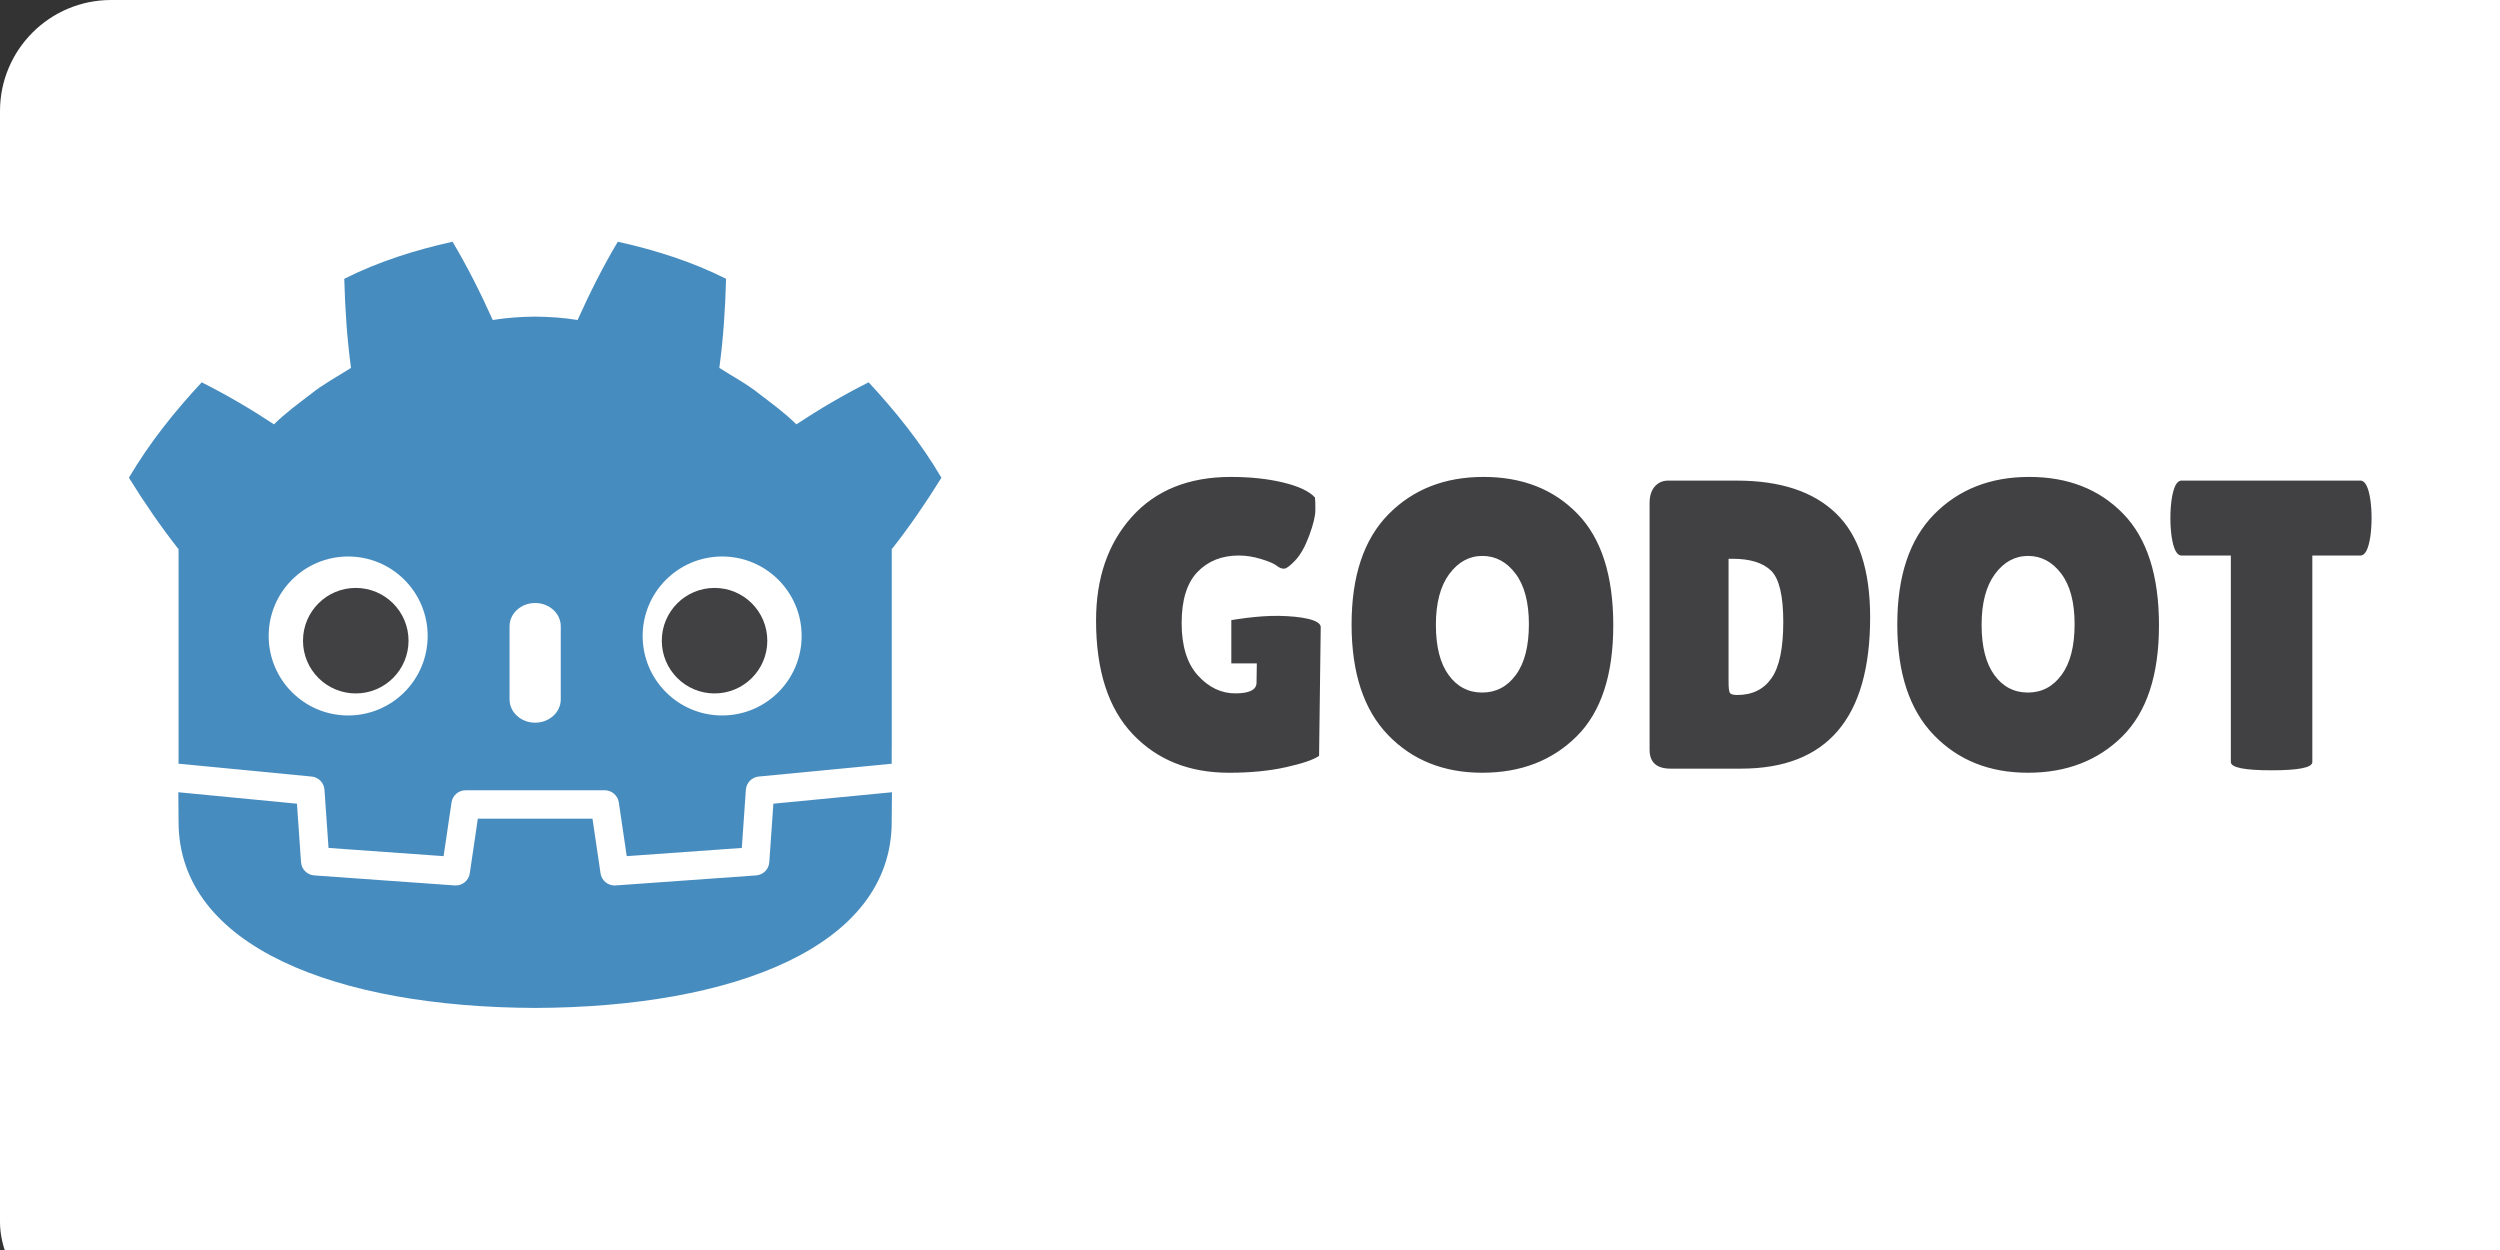 <?xml version="1.0" ?>
<svg xmlns="http://www.w3.org/2000/svg" xmlns:dc="http://purl.org/dc/elements/1.1/" xmlns:ns1="http://sodipodi.sourceforge.net/DTD/sodipodi-0.dtd" xmlns:ns2="http://www.inkscape.org/namespaces/inkscape" xmlns:ns4="http://creativecommons.org/ns#" xmlns:rdf="http://www.w3.org/1999/02/22-rdf-syntax-ns#" width="120" height="60" version="1.1" viewBox="0 0 112.5 56.25" xml:space="preserve" id="svg23" ns1:docname="godutengine-ar21.svg" ns2:version="0.92.4 (5da689c313, 2019-01-14)">
  <rect x="0" y="0" width="112.5" height="56.25" fill="#333333" stroke="none"/>
  <rect width="120" height="60" rx="5" fill="white"/>
  <ns1:namedview pagecolor="#ffffff" bordercolor="#666666" borderopacity="1" objecttolerance="10" gridtolerance="10" guidetolerance="10" ns2:pageopacity="0" ns2:pageshadow="2" ns2:window-width="1920" ns2:window-height="1001" id="namedview25" showgrid="false" ns2:zoom="4.0628678" ns2:cx="79.747035" ns2:cy="41.735893" ns2:window-x="-9" ns2:window-y="-9" ns2:window-maximized="1" ns2:current-layer="svg23"/>
  <defs id="defs7">
    <clipPath id="a">
      <path d="M 0,595.276 H 841.89 V 0 H 0 Z" id="path4" ns2:connector-curvature="0"/>
    </clipPath>
  </defs>
  <g transform="matrix(0.145,0,0,-0.145,-10.352,74.865)" id="g21">
    <g clip-path="url(#a)" id="g19">
      <path d="m 453.43,368.3 c -13.113,0 -23.367,-4.129 -30.772,-12.385 -7.411,-8.26 -11.109,-18.981 -11.109,-32.18 0,-15.497 3.786,-27.245 11.357,-35.247 7.585,-8.001 17.543,-11.997 29.889,-11.997 6.639,0 12.532,0.572 17.681,1.723 5.154,1.146 8.58,2.321 10.285,3.511 l 0.511,39.959 c 0,2.322 -6.129,3.377 -13.003,3.495 -6.875,0.106 -14.742,-1.327 -14.742,-1.327 v -13.418 h 7.912 l -0.088,-5.981 c 0,-2.216 -2.197,-3.328 -6.577,-3.328 -4.386,0 -8.26,1.856 -11.621,5.561 -3.368,3.709 -5.043,9.131 -5.043,16.274 0,7.158 1.637,12.435 4.915,15.841 3.271,3.402 7.559,5.109 12.833,5.109 2.216,0 4.51,-0.357 6.895,-1.087 2.386,-0.723 3.98,-1.4 4.793,-2.035 0.806,-0.653 1.573,-0.962 2.298,-0.962 0.722,0 1.891,0.845 3.507,2.552 1.619,1.702 3.068,4.282 4.348,7.721 1.274,3.458 1.912,6.108 1.912,7.988 0,1.865 -0.042,3.151 -0.125,3.829 -1.788,1.957 -5.089,3.509 -9.902,4.663 -4.805,1.15 -10.192,1.721 -16.151,1.721 z m 78.344,0 c -12.047,0 -21.882,-3.874 -29.5,-11.615 -7.617,-7.751 -11.424,-19.134 -11.424,-34.167 0,-15.025 3.765,-26.454 11.292,-34.286 7.537,-7.826 17.288,-11.739 29.247,-11.739 11.964,0 21.727,3.762 29.307,11.288 7.58,7.542 11.367,19.035 11.367,34.487 0,15.44 -3.701,26.984 -11.115,34.6 -7.401,7.63 -17.129,11.433 -29.174,11.433 z m 169.36,0 c -12.051,0 -21.88,-3.874 -29.505,-11.615 -7.615,-7.751 -11.423,-19.134 -11.423,-34.167 0,-15.025 3.767,-26.454 11.303,-34.286 7.531,-7.826 17.275,-11.739 29.238,-11.739 11.959,0 21.73,3.762 29.307,11.288 7.579,7.542 11.367,19.035 11.367,34.487 0,15.44 -3.701,26.984 -11.109,34.6 -7.41,7.63 -17.131,11.433 -29.178,11.433 z m -112.05,-1.143 c -1.708,0 -3.089,-0.623 -4.151,-1.85 -1.069,-1.246 -1.598,-2.927 -1.598,-5.057 v -76.611 c 0,-3.919 2.175,-5.873 6.514,-5.873 h 21.831 c 26.732,0 40.103,15.661 40.103,46.991 0,14.645 -3.514,25.366 -10.544,32.175 -7.017,6.811 -17.296,10.225 -30.829,10.225 z m 159.32,0 c -1.449,0 -2.471,-1.967 -3.064,-5.883 -0.256,-1.872 -0.378,-3.792 -0.378,-5.742 0,-1.961 0.122,-3.874 0.378,-5.742 0.594,-3.926 1.616,-5.88 3.064,-5.88 h 15.321 v -64.109 c 0,-1.692 4.22,-2.55 12.645,-2.55 8.432,0 12.642,0.858 12.642,2.55 v 64.109 h 14.941 c 1.447,0 2.465,1.954 3.067,5.88 0.25,1.869 0.379,3.781 0.379,5.742 0,1.95 -0.129,3.87 -0.379,5.742 -0.603,3.916 -1.621,5.883 -3.067,5.883 z m -216.96,-23.376 c 4.09,0 7.517,-1.829 10.28,-5.484 2.767,-3.66 4.154,-8.902 4.154,-15.71 0,-6.815 -1.344,-12.049 -4.025,-15.706 -2.682,-3.67 -6.174,-5.499 -10.472,-5.499 -4.3,0 -7.766,1.807 -10.405,5.435 -2.643,3.616 -3.962,8.805 -3.962,15.583 0,6.764 1.387,12.02 4.148,15.765 2.776,3.741 6.197,5.618 10.282,5.618 z m 169.36,0 c 4.09,0 7.513,-1.829 10.28,-5.484 2.767,-3.66 4.151,-8.902 4.151,-15.71 0,-6.815 -1.343,-12.049 -4.025,-15.706 -2.678,-3.67 -6.173,-5.499 -10.472,-5.499 -4.3,0 -7.769,1.807 -10.405,5.435 -2.635,3.616 -3.958,8.805 -3.958,15.583 0,6.764 1.381,12.02 4.141,15.765 2.771,3.741 6.202,5.618 10.288,5.618 z m -92.959,-0.885 h 1.277 c 5.448,0 9.43,-1.246 11.944,-3.715 2.502,-2.462 3.76,-7.763 3.76,-15.898 10e-6,-8.131 -1.203,-13.936 -3.636,-17.423 -2.427,-3.49 -5.977,-5.241 -10.664,-5.241 -1.274,0 -2.042,0.235 -2.295,0.705 -0.256,0.472 -0.387,1.596 -0.387,3.379 z" id="path9" ns2:connector-curvature="0" style="fill:#414042"/>
      <path d="m 348.13,279.27 c 0,0 -0.368,2.255 -0.582,2.235 l -40.924,-3.949 c -3.256,-0.314 -5.785,-2.911 -6.014,-6.174 l -1.124,-16.114 -31.66,-2.259 -2.154,14.604 c -0.48,3.248 -3.316,5.697 -6.6,5.697 h -43.193 c -3.282,0 -6.119,-2.449 -6.599,-5.697 l -2.155,-14.604 -31.66,2.259 -1.124,16.114 c -0.228,3.264 -2.757,5.861 -6.014,6.176 l -40.944,3.947 c -0.212,0.02 -0.366,-2.237 -0.578,-2.237 l -0.055,-8.856 34.676,-5.592 1.136,-16.258 c 0.23,-3.291 2.885,-5.953 6.179,-6.189 l 43.603,-3.11 c 0.165,-0.011 0.328,-0.018 0.491,-0.018 3.277,0 6.109,2.45 6.588,5.698 l 2.216,15.027 h 31.675 l 2.216,-15.027 c 0.478,-3.247 3.314,-5.697 6.595,-5.697 0.161,0 0.321,0.006 0.478,0.017 l 43.609,3.11 c 3.292,0.236 5.949,2.898 6.179,6.189 l 1.134,16.258 34.661,5.617 z" id="path11" ns2:connector-curvature="0" style="fill:#ffffff"/>
      <path transform="matrix(0.75,0,0,-0.75,105.4,447.29)" d="m 141.91,8 c -15.358,3.414 -30.551,8.167 -44.795,15.336 0.326,12.577 1.139,24.628 2.787,36.869 -5.532,3.544 -11.345,6.586 -16.512,10.734 -5.25,4.039 -10.612,7.904 -15.365,12.627 -9.496,-6.281 -19.546,-12.184 -29.9,-17.395 -11.161,12.012 -21.598,24.977 -30.123,39.484 6.414,10.376 13.11,20.101 20.34,29.33 h 0.201 v 89.039 c 0.163,0.001 0.327,0.009 0.488,0.023 l 54.586,5.262 c 2.859,0.276 5.1,2.578 5.299,5.443 l 1.684,24.096 47.615,3.398 3.279,-22.24 c 0.425,-2.883 2.9,-5.019 5.816,-5.019 h 57.59 c 2.915,0 5.389,2.136 5.814,5.019 l 3.279,22.24 47.617,-3.398 1.682,-24.096 c 0.201,-2.865 2.439,-5.166 5.299,-5.443 l 54.564,-5.262 c 0.161,-0.015 0.323,-0.022 0.486,-0.023 v -7.106 l 0.023,-0.008 v -81.926 h 0.201 c 7.231,-9.229 13.923,-18.955 20.34,-29.33 -8.522,-14.508 -18.964,-27.473 -30.125,-39.484 -10.351,5.21 -20.406,11.113 -29.902,17.395 -4.752,-4.723 -10.104,-8.588 -15.361,-12.627 -5.165,-4.149 -10.987,-7.19 -16.508,-10.734 1.644,-12.241 2.458,-24.292 2.785,-36.869 -14.245,-7.169 -29.437,-11.922 -44.803,-15.336 -6.135,10.311 -11.745,21.475 -16.631,32.391 -5.794,-0.968 -11.615,-1.327 -17.443,-1.397 v -0.008 c -0.041,0 -0.079,0.008 -0.113,0.008 -0.036,0 -0.075,-0.008 -0.111,-0.008 v 0.008 c -5.839,0.069 -11.656,0.428 -17.451,1.397 -4.883,-10.915 -10.489,-22.08 -16.633,-32.391 z M 28.45,235.8 c 0.023,5.275 0.09,11.054 0.09,12.205 0,51.838 65.76,76.754 147.46,77.041 h 0.201 c 81.701,-0.287 147.44,-25.203 147.44,-77.041 0,-1.172 0.072,-6.927 0.096,-12.205 l -49.064,4.732 -1.691,24.225 c -0.204,2.92 -2.526,5.244 -5.445,5.453 l -58.145,4.148 c -0.142,0.011 -0.284,0.016 -0.424,0.016 -2.889,0 -5.382,-2.122 -5.809,-5.023 l -3.334,-22.611 h -47.443 l -3.334,22.611 c -0.448,3.043 -3.168,5.232 -6.232,5.008 l -58.145,-4.148 c -2.92,-0.21 -5.242,-2.534 -5.445,-5.453 l -1.69,-24.225 -49.084,-4.732 z" id="path13" ns2:connector-curvature="0" style="fill:#478cbf"/>
      <path transform="matrix(0.75,0,0,-0.75,105.4,447.29)" d="m 98.723,138.25 c -18.16,0 -32.891,14.716 -32.891,32.879 0,18.175 14.73,32.898 32.891,32.898 18.169,0 32.896,-14.723 32.896,-32.898 0,-18.163 -14.727,-32.879 -32.896,-32.879 z m 154.76,0 c -18.172,0 -32.898,14.716 -32.898,32.879 0,18.175 14.726,32.898 32.898,32.898 18.159,0 32.887,-14.723 32.887,-32.898 0,-18.163 -14.728,-32.879 -32.887,-32.879 z m -77.387,19.24 c -5.848,0 -10.588,4.315 -10.588,9.623 v 30.283 c 0,5.313 4.74,9.623 10.588,9.623 5.848,0 10.6,-4.31 10.6,-9.623 v -30.283 c 0,-5.308 -4.751,-9.623 -10.6,-9.623 z" id="path15" ns2:connector-curvature="0" style="fill:#ffffff"/>
      <path transform="matrix(0.75,0,0,-0.75,105.4,447.29)" d="m 101.87,151.25 c -12.059,0 -21.834,9.78 -21.834,21.836 0,12.056 9.775,21.826 21.834,21.826 12.065,0 21.836,-9.771 21.836,-21.826 0,-12.055 -9.771,-21.836 -21.836,-21.836 z m 148.46,0 c -12.056,0 -21.824,9.78 -21.824,21.836 0,12.056 9.769,21.826 21.824,21.826 12.068,0 21.834,-9.771 21.834,-21.826 0,-12.055 -9.766,-21.836 -21.834,-21.836 z" id="path17" ns2:connector-curvature="0" style="fill:#414042"/>
    </g>
  </g>
</svg>
